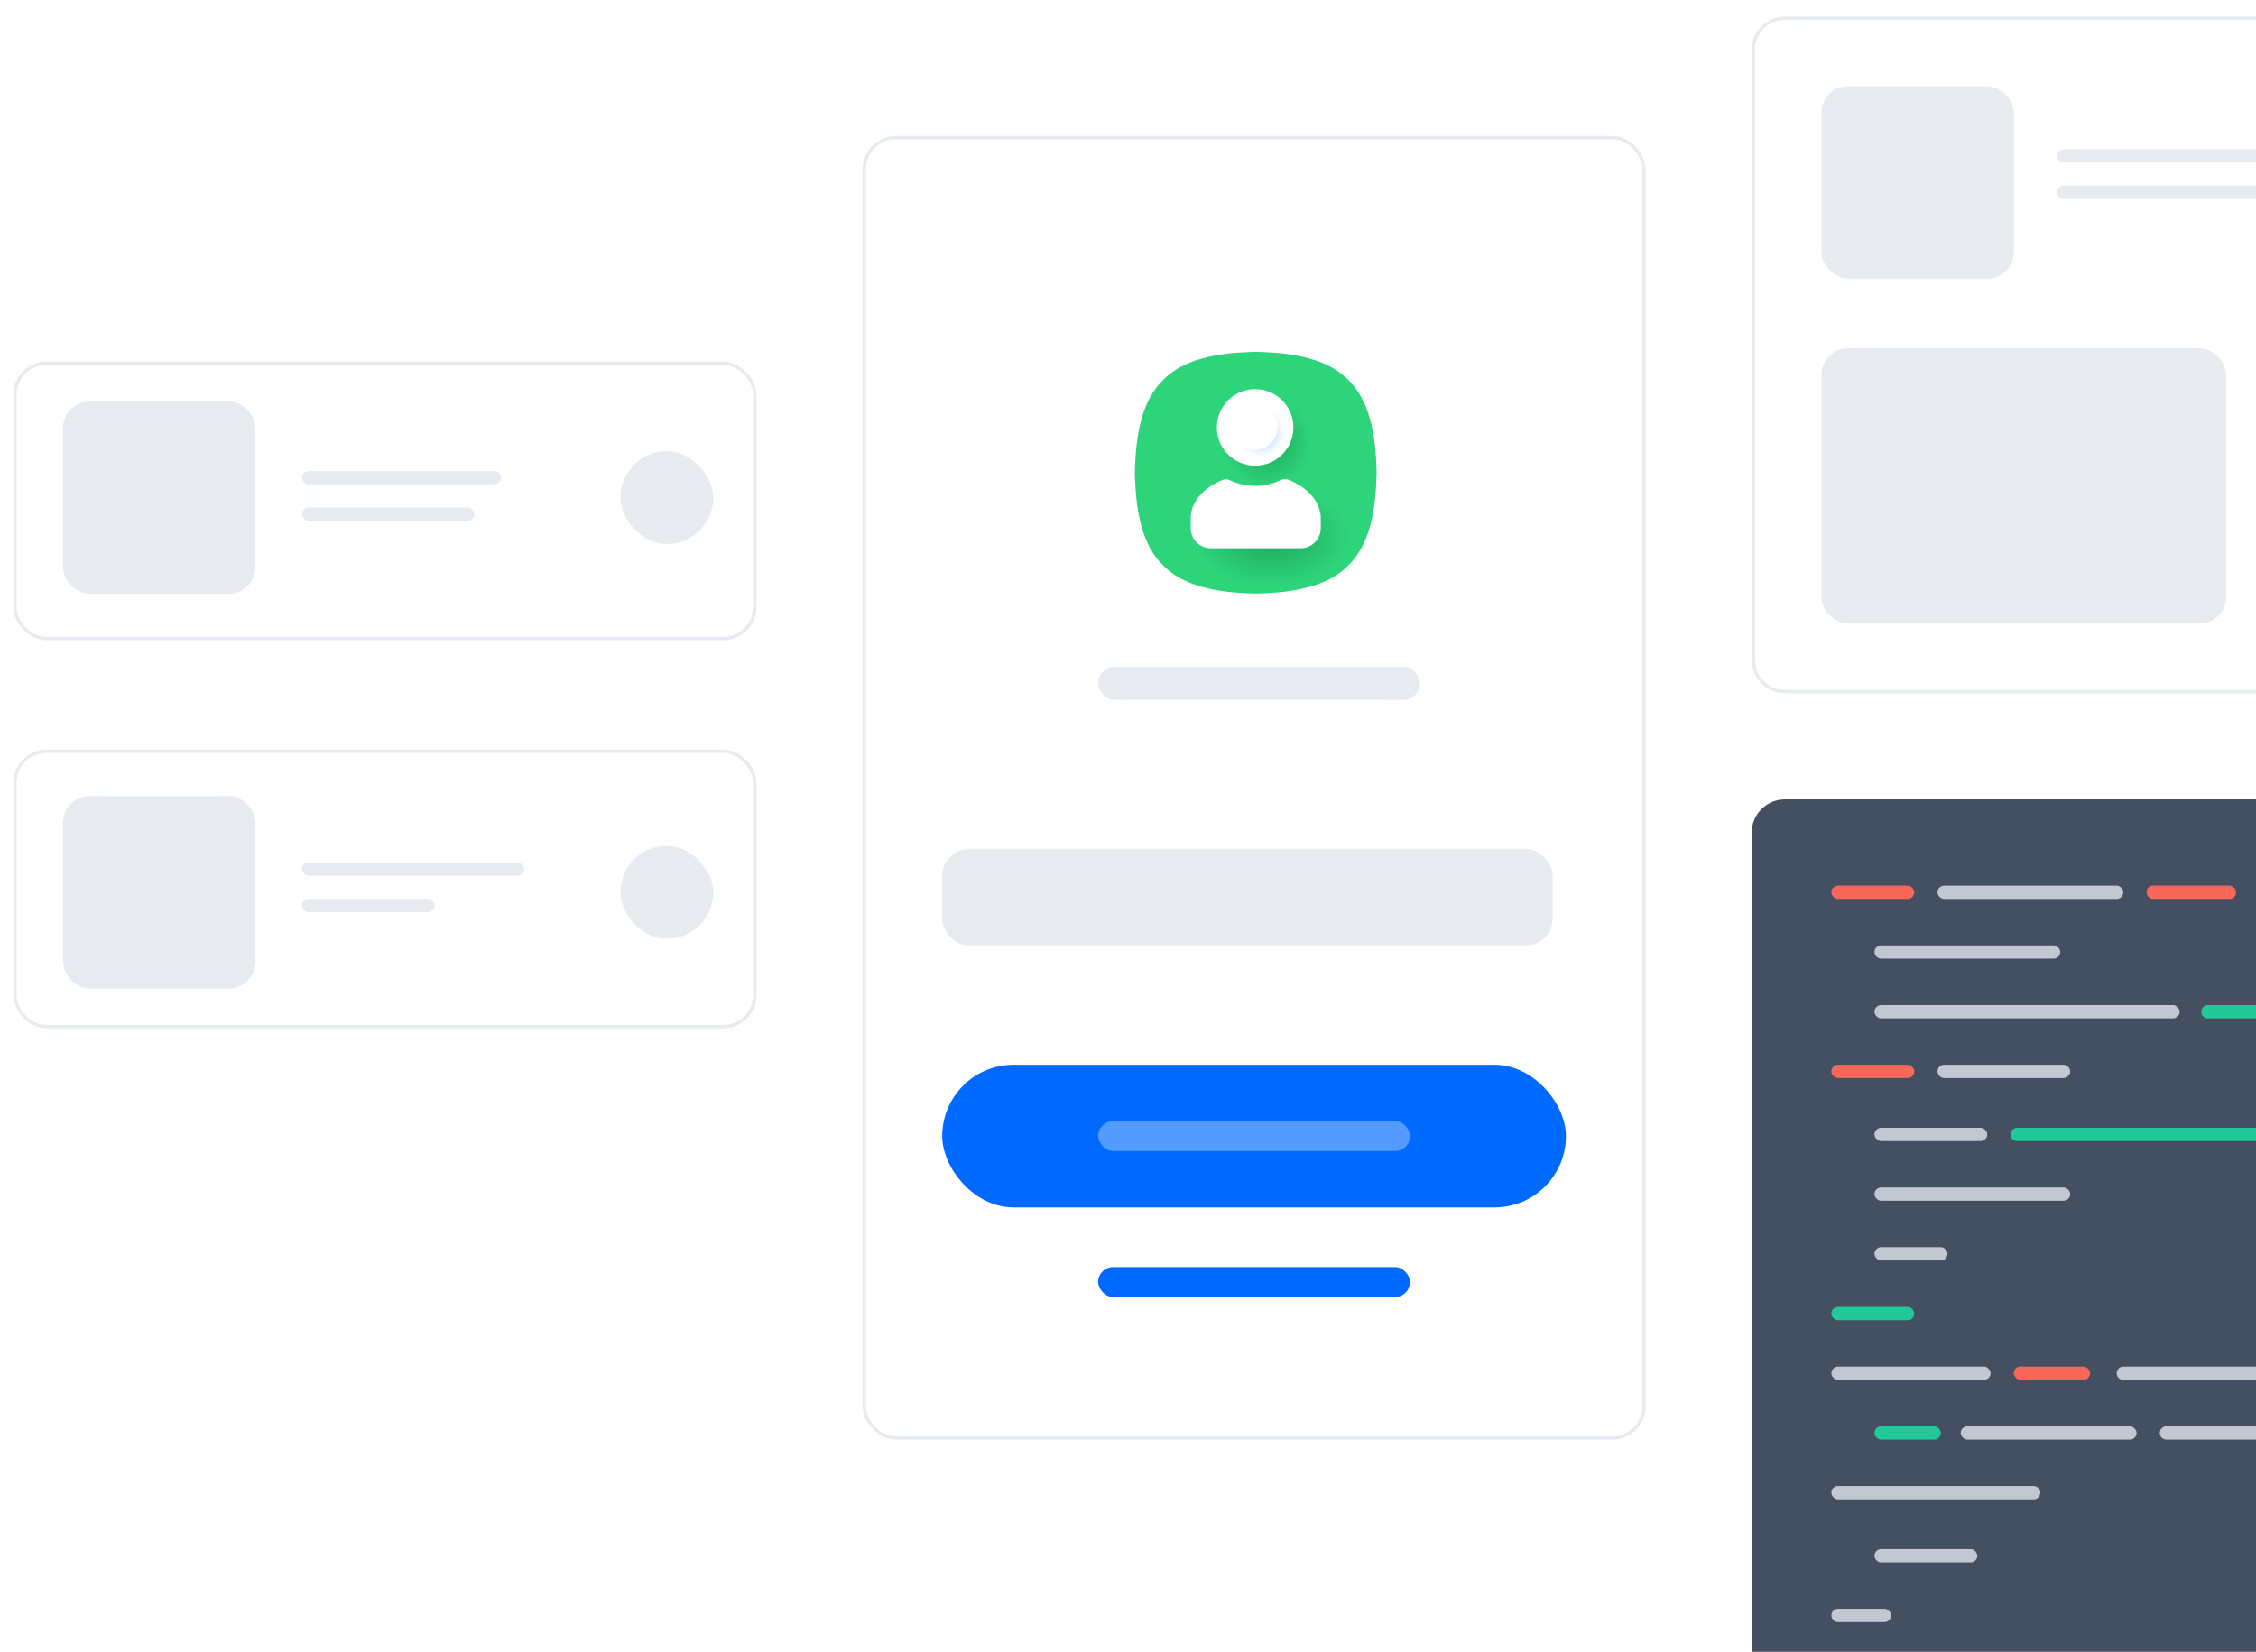 <svg width="680" height="498" viewBox="0 0 680 498" fill="none" xmlns="http://www.w3.org/2000/svg">
<g clip-path="url(#clip0_18_209)">
<g filter="url(#filter0_d_18_209)">
<rect x="260" y="40" width="236" height="393" rx="10" fill="white"/>
<rect x="260.5" y="40.5" width="235" height="392" rx="9.5" stroke="#E7EBF0"/>
</g>
<g filter="url(#filter1_d_18_209)">
<rect x="4" y="225" width="224" height="84" rx="10" fill="white"/>
<rect x="4.5" y="225.5" width="223" height="83" rx="9.5" stroke="#E7EBF0"/>
</g>
<g filter="url(#filter2_d_18_209)">
<rect x="4" y="108" width="224" height="84" rx="10" fill="white"/>
<rect x="4.5" y="108.5" width="223" height="83" rx="9.5" stroke="#E7EBF0"/>
</g>
<g filter="url(#filter3_d_18_209)">
<path d="M528 14C528 8.477 532.477 4 538 4H683V208H538C532.477 208 528 203.523 528 198V14Z" fill="white"/>
<path d="M538 4.5H682.5V207.5H538C532.753 207.5 528.5 203.247 528.5 198V14C528.5 8.753 532.753 4.5 538 4.5Z" stroke="#E7EBF0"/>
</g>
<g filter="url(#filter4_d_18_209)">
<path d="M528 250C528 244.477 532.477 240 538 240H680V498H528V250Z" fill="#445062"/>
</g>
<rect x="284" y="321" width="188" height="43" rx="21.5" fill="#006AFF"/>
<rect opacity="0.33" x="331" y="338" width="94" height="9" rx="4.5" fill="white"/>
<rect x="331" y="382" width="94" height="9" rx="4.5" fill="#006AFF"/>
<rect x="552" y="267" width="25" height="4" rx="2" fill="#F7685B"/>
<rect x="565" y="340" width="34" height="4" rx="2" fill="#C2C8D2"/>
<rect x="565" y="376" width="22" height="4" rx="2" fill="#C2C8D2"/>
<rect x="565" y="430" width="20" height="4" rx="2" fill="#20C997"/>
<rect x="552" y="485" width="18" height="4" rx="2" fill="#C2C8D2"/>
<rect x="607" y="412" width="23" height="4" rx="2" fill="#F7685B"/>
<rect x="565" y="358" width="59" height="4" rx="2" fill="#C2C8D2"/>
<rect x="552" y="321" width="25" height="4" rx="2" fill="#F7685B"/>
<rect x="552" y="394" width="25" height="4" rx="2" fill="#20C997"/>
<rect x="565" y="467" width="31" height="4" rx="2" fill="#C2C8D2"/>
<rect x="552" y="412" width="48" height="4" rx="2" fill="#C2C8D2"/>
<rect x="552" y="448" width="63" height="4" rx="2" fill="#C2C8D2"/>
<rect x="591" y="430" width="53" height="4" rx="2" fill="#C2C8D2"/>
<rect x="584" y="321" width="40" height="4" rx="2" fill="#C2C8D2"/>
<path d="M663.5 305C663.5 303.895 664.395 303 665.5 303H680V307H665.5C664.395 307 663.5 306.105 663.5 305V305Z" fill="#20C997"/>
<path d="M638 414C638 412.895 638.895 412 640 412H680V416H640C638.895 416 638 415.105 638 414V414Z" fill="#C2C8D2"/>
<path d="M651 432C651 430.895 651.895 430 653 430H680V434H653C651.895 434 651 433.105 651 432V432Z" fill="#C2C8D2"/>
<path d="M606 342C606 340.895 606.895 340 608 340H680V344H608C606.895 344 606 343.105 606 342V342Z" fill="#20C997"/>
<rect x="584" y="267" width="56" height="4" rx="2" fill="#C2C8D2"/>
<rect x="647" y="267" width="27" height="4" rx="2" fill="#F7685B"/>
<rect x="565" y="285" width="56" height="4" rx="2" fill="#C2C8D2"/>
<rect x="565" y="303" width="92" height="4" rx="2" fill="#C2C8D2"/>
<rect x="91" y="142" width="60" height="4" rx="2" fill="#E7EBF0"/>
<path d="M620 47C620 45.895 620.895 45 622 45H680V49H622C620.895 49 620 48.105 620 47V47Z" fill="#E7EBF0"/>
<rect x="91" y="260" width="67" height="4" rx="2" fill="#E7EBF0"/>
<rect x="91" y="153" width="52" height="4" rx="2" fill="#E7EBF0"/>
<path d="M620 58C620 56.895 620.895 56 622 56H680V60H622C620.895 60 620 59.105 620 58V58Z" fill="#E7EBF0"/>
<rect x="91" y="271" width="40" height="4" rx="2" fill="#E7EBF0"/>
<rect x="19" y="121" width="58" height="58" rx="8" fill="#E7EBF0"/>
<rect x="187" y="136" width="28" height="28" rx="14" fill="#E7EBF0"/>
<rect x="19" y="240" width="58" height="58" rx="8" fill="#E7EBF0"/>
<rect x="549" y="26" width="58" height="58" rx="8" fill="#E7EBF0"/>
<rect x="187" y="255" width="28" height="28" rx="14" fill="#E7EBF0"/>
<rect x="549" y="105" width="122" height="83" rx="8" fill="#E7EBF0"/>
<rect x="331" y="201" width="97" height="10" rx="5" fill="#E7EBF0"/>
<g clip-path="url(#clip1_18_209)">
<path d="M414.929 142.5C414.709 154.686 412.569 164.487 406.434 170.434C400.487 176.569 390.686 178.709 378.5 178.929C366.314 178.709 356.513 176.569 350.566 170.434C344.431 164.487 342.291 154.686 342.071 142.5C342.291 130.314 344.431 120.513 350.566 114.566C356.513 108.431 366.314 106.291 378.5 106.071C390.686 106.291 400.487 108.431 406.434 114.566C412.569 120.513 414.709 130.314 414.929 142.5Z" fill="url(#paint0_linear_18_209)"/>
<path d="M382.243 148.245C390.785 148.245 397.71 141.32 397.71 132.778C397.71 124.236 390.785 117.311 382.243 117.311C373.701 117.311 366.776 124.236 366.776 132.778C366.776 141.32 373.701 148.245 382.243 148.245Z" fill="url(#paint1_radial_18_209)"/>
<path d="M378.319 140.397C384.694 140.397 389.862 135.229 389.862 128.854C389.862 122.479 384.694 117.311 378.319 117.311C371.944 117.311 366.776 122.479 366.776 128.854C366.776 135.229 371.944 140.397 378.319 140.397Z" fill="white"/>
<path d="M378.319 140.397C384.694 140.397 389.862 135.229 389.862 128.854C389.862 122.479 384.694 117.311 378.319 117.311C371.944 117.311 366.776 122.479 366.776 128.854C366.776 135.229 371.944 140.397 378.319 140.397Z" fill="url(#paint2_radial_18_209)"/>
<path d="M378.319 135.651C382.073 135.651 385.116 132.608 385.116 128.854C385.116 125.1 382.073 122.057 378.319 122.057C374.565 122.057 371.522 125.1 371.522 128.854C371.522 132.608 374.565 135.651 378.319 135.651Z" fill="white"/>
<path d="M383.556 177.71C397.175 177.71 408.216 170.74 408.216 162.143C408.216 153.546 397.175 146.576 383.556 146.576C369.936 146.576 358.896 153.546 358.896 162.143C358.896 170.74 369.936 177.71 383.556 177.71Z" fill="url(#paint3_radial_18_209)"/>
<path d="M398.104 159.209C398.104 162.564 395.386 165.284 392.029 165.284H364.971C361.616 165.284 358.896 162.565 358.896 159.209L358.904 155.815C359.148 151.055 362.963 146.924 368.564 144.654C369.241 144.379 370.002 144.423 370.661 144.741C372.977 145.859 375.574 146.487 378.318 146.487C381.116 146.487 383.764 145.834 386.115 144.673C386.77 144.349 387.529 144.299 388.21 144.567C393.933 146.819 397.849 151.001 398.095 155.825L398.104 159.209Z" fill="white"/>
</g>
<rect x="284" y="256" width="184" height="29" rx="8" fill="#E7EBF0"/>
</g>
<defs>
<filter id="filter0_d_18_209" x="251" y="32" width="254" height="411" filterUnits="userSpaceOnUse" color-interpolation-filters="sRGB">
<feFlood flood-opacity="0" result="BackgroundImageFix"/>
<feColorMatrix in="SourceAlpha" type="matrix" values="0 0 0 0 0 0 0 0 0 0 0 0 0 0 0 0 0 0 127 0" result="hardAlpha"/>
<feOffset dy="1"/>
<feGaussianBlur stdDeviation="4.5"/>
<feColorMatrix type="matrix" values="0 0 0 0 0 0 0 0 0 0 0 0 0 0 0 0 0 0 0.13 0"/>
<feBlend mode="normal" in2="BackgroundImageFix" result="effect1_dropShadow_18_209"/>
<feBlend mode="normal" in="SourceGraphic" in2="effect1_dropShadow_18_209" result="shape"/>
</filter>
<filter id="filter1_d_18_209" x="1" y="223" width="230" height="90" filterUnits="userSpaceOnUse" color-interpolation-filters="sRGB">
<feFlood flood-opacity="0" result="BackgroundImageFix"/>
<feColorMatrix in="SourceAlpha" type="matrix" values="0 0 0 0 0 0 0 0 0 0 0 0 0 0 0 0 0 0 127 0" result="hardAlpha"/>
<feOffset dy="1"/>
<feGaussianBlur stdDeviation="1.5"/>
<feColorMatrix type="matrix" values="0 0 0 0 0 0 0 0 0 0 0 0 0 0 0 0 0 0 0.13 0"/>
<feBlend mode="normal" in2="BackgroundImageFix" result="effect1_dropShadow_18_209"/>
<feBlend mode="normal" in="SourceGraphic" in2="effect1_dropShadow_18_209" result="shape"/>
</filter>
<filter id="filter2_d_18_209" x="1" y="106" width="230" height="90" filterUnits="userSpaceOnUse" color-interpolation-filters="sRGB">
<feFlood flood-opacity="0" result="BackgroundImageFix"/>
<feColorMatrix in="SourceAlpha" type="matrix" values="0 0 0 0 0 0 0 0 0 0 0 0 0 0 0 0 0 0 127 0" result="hardAlpha"/>
<feOffset dy="1"/>
<feGaussianBlur stdDeviation="1.5"/>
<feColorMatrix type="matrix" values="0 0 0 0 0 0 0 0 0 0 0 0 0 0 0 0 0 0 0.13 0"/>
<feBlend mode="normal" in2="BackgroundImageFix" result="effect1_dropShadow_18_209"/>
<feBlend mode="normal" in="SourceGraphic" in2="effect1_dropShadow_18_209" result="shape"/>
</filter>
<filter id="filter3_d_18_209" x="525" y="2" width="161" height="210" filterUnits="userSpaceOnUse" color-interpolation-filters="sRGB">
<feFlood flood-opacity="0" result="BackgroundImageFix"/>
<feColorMatrix in="SourceAlpha" type="matrix" values="0 0 0 0 0 0 0 0 0 0 0 0 0 0 0 0 0 0 127 0" result="hardAlpha"/>
<feOffset dy="1"/>
<feGaussianBlur stdDeviation="1.5"/>
<feColorMatrix type="matrix" values="0 0 0 0 0 0 0 0 0 0 0 0 0 0 0 0 0 0 0.13 0"/>
<feBlend mode="normal" in2="BackgroundImageFix" result="effect1_dropShadow_18_209"/>
<feBlend mode="normal" in="SourceGraphic" in2="effect1_dropShadow_18_209" result="shape"/>
</filter>
<filter id="filter4_d_18_209" x="525" y="238" width="158" height="264" filterUnits="userSpaceOnUse" color-interpolation-filters="sRGB">
<feFlood flood-opacity="0" result="BackgroundImageFix"/>
<feColorMatrix in="SourceAlpha" type="matrix" values="0 0 0 0 0 0 0 0 0 0 0 0 0 0 0 0 0 0 127 0" result="hardAlpha"/>
<feOffset dy="1"/>
<feGaussianBlur stdDeviation="1.5"/>
<feColorMatrix type="matrix" values="0 0 0 0 0 0 0 0 0 0 0 0 0 0 0 0 0 0 0.13 0"/>
<feBlend mode="normal" in2="BackgroundImageFix" result="effect1_dropShadow_18_209"/>
<feBlend mode="normal" in="SourceGraphic" in2="effect1_dropShadow_18_209" result="shape"/>
</filter>
<linearGradient id="paint0_linear_18_209" x1="350.33" y1="114.33" x2="406.41" y2="170.41" gradientUnits="userSpaceOnUse">
<stop stop-color="#2ED47A"/>
<stop offset="0.334" stop-color="#2ED47A"/>
<stop offset="0.765" stop-color="#2ED47A"/>
<stop offset="1" stop-color="#2ED47A"/>
</linearGradient>
<radialGradient id="paint1_radial_18_209" cx="0" cy="0" r="1" gradientUnits="userSpaceOnUse" gradientTransform="translate(381.909 133.553) scale(13.604)">
<stop stop-color="#1EA85D"/>
<stop offset="0.172" stop-color="#1EA85D" stop-opacity="0.828"/>
<stop offset="0.419" stop-color="#1EA85D" stop-opacity="0.581"/>
<stop offset="0.71" stop-color="#1EA85D" stop-opacity="0.29"/>
<stop offset="1" stop-color="#1EA85D" stop-opacity="0"/>
</radialGradient>
<radialGradient id="paint2_radial_18_209" cx="0" cy="0" r="1" gradientUnits="userSpaceOnUse" gradientTransform="translate(380.032 130.445) scale(8.337)">
<stop stop-color="#4D95FF"/>
<stop offset="0.135" stop-color="#5E9FFF" stop-opacity="0.865"/>
<stop offset="0.403" stop-color="#8AB9FF" stop-opacity="0.597"/>
<stop offset="0.775" stop-color="#D1E4FF" stop-opacity="0.225"/>
<stop offset="1" stop-color="white" stop-opacity="0"/>
</radialGradient>
<radialGradient id="paint3_radial_18_209" cx="0" cy="0" r="1" gradientUnits="userSpaceOnUse" gradientTransform="translate(383.442 161.846) scale(23.702 14.961)">
<stop stop-color="#1EA85D"/>
<stop offset="0.172" stop-color="#1EA85D" stop-opacity="0.83"/>
<stop offset="0.428" stop-color="#1EA85D" stop-opacity="0.57"/>
<stop offset="0.737" stop-color="#1EA85D" stop-opacity="0.26"/>
<stop offset="1" stop-color="#1EA85D" stop-opacity="0"/>
</radialGradient>
<clipPath id="clip0_18_209">
<rect width="680" height="498" fill="white"/>
</clipPath>
<clipPath id="clip1_18_209">
<rect width="73" height="73" fill="white" transform="translate(342 106)"/>
</clipPath>
</defs>
</svg>
